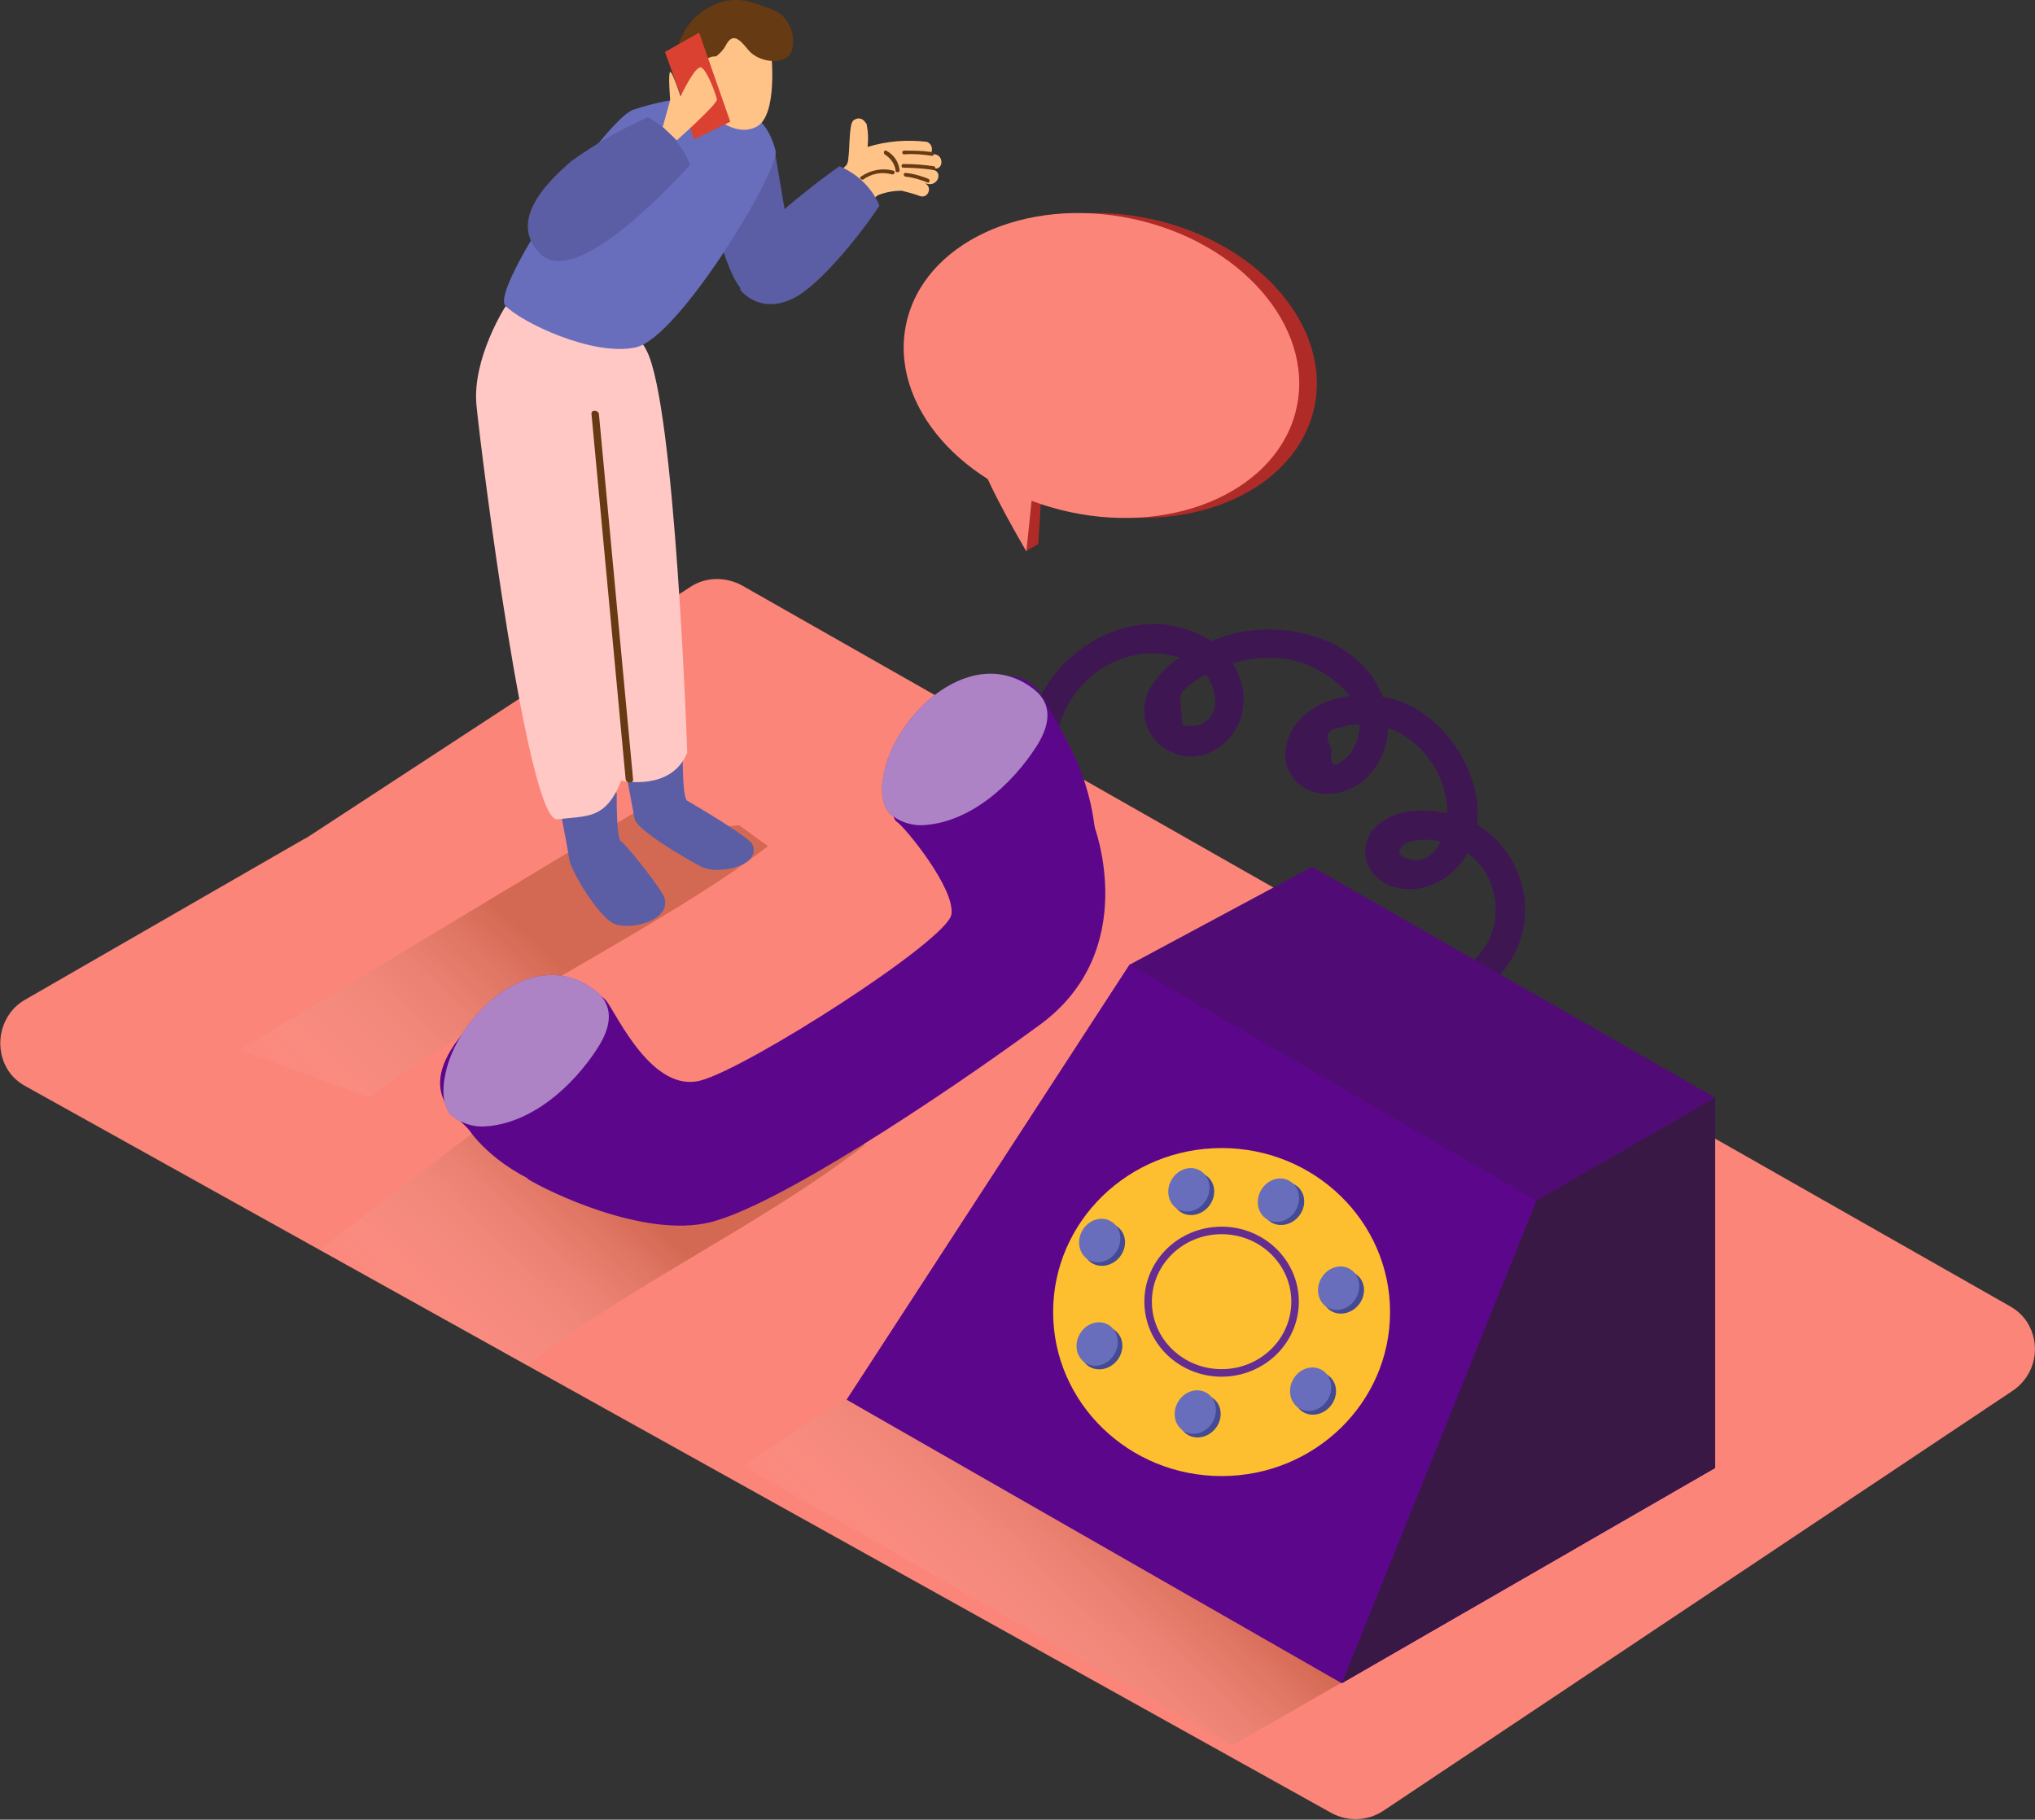 <svg xmlns="http://www.w3.org/2000/svg" xmlns:xlink="http://www.w3.org/1999/xlink" id="Layer_1" x="0px" y="0px" viewBox="0 0 274.2 245.2" style="enable-background:new 0 0 274.2 245.2;" xml:space="preserve"><rect x="0" y="0" width="274.2" height="245.2" fill="#333333" stroke="none"/><style type="text/css">	.st0{fill:#FC857A;}	.st1{opacity:0.32;fill:url(#SVGID_1_);enable-background:new    ;}	.st2{opacity:0.32;fill:url(#SVGID_00000124122419114630082580000007406371972101035682_);enable-background:new    ;}	.st3{opacity:0.32;fill:url(#SVGID_00000127724814299182886080000016345194170948161185_);enable-background:new    ;}	.st4{fill:#5C068C;}	.st5{opacity:0.55;fill:#272322;enable-background:new    ;}	.st6{fill:#DA4131;}	.st7{opacity:0.22;fill:#272322;enable-background:new    ;}	.st8{fill:#FDBF30;}	.st9{fill:#444A93;}	.st10{fill:#686EBC;}	.st11{fill:none;stroke:#662D91;stroke-width:1.015;stroke-miterlimit:10.15;}	.st12{fill:#AF2B27;}	.st13{opacity:0.5;fill:#FFFFFF;enable-background:new    ;}	.st14{fill:#5B5EA5;}	.st15{fill:#FFC8C5;}	.st16{fill:#FFC388;}	.st17{fill:#663A12;}</style><path class="st0" d="M40.9,113.1L3.4,134.7c-3.2,1.8-4.3,6-2.5,9.2c0.6,1.1,1.5,1.9,2.6,2.5l175.9,97.9c2.2,1.2,4.9,1.1,7-0.3 l84.8-56.6c3.1-2.1,3.9-6.2,1.9-9.3c-0.6-0.9-1.4-1.6-2.3-2.1L100,78.9c-2.2-1.2-4.9-1.2-7,0.2l-51.7,33.8L40.9,113.1z"></path><linearGradient id="SVGID_1_" gradientUnits="userSpaceOnUse" x1="33.182" y1="98.237" x2="61.152" y2="128.357" gradientTransform="matrix(1.015 0 0 -1.015 8.174 255.478)">	<stop offset="0" style="stop-color:#FFFFFF;stop-opacity:0"></stop>	<stop offset="1" style="stop-color:#7F2E00"></stop></linearGradient><path class="st1" d="M89.3,107.2l-57,34.3l17.5,6.4c13.6-10.7,40.1-23.3,53.7-33.9c-1.4-0.9-2.6-1.9-3.9-2.8 C88.3,112,97.3,115.8,89.3,107.2z"></path><linearGradient id="SVGID_00000140004839765322044230000013919853962155630781_" gradientUnits="userSpaceOnUse" x1="47.998" y1="68.411" x2="72.608" y2="94.911" gradientTransform="matrix(1.015 0 0 -1.015 8.174 255.478)">	<stop offset="0" style="stop-color:#FFFFFF;stop-opacity:0"></stop>	<stop offset="1" style="stop-color:#7F2E00"></stop></linearGradient><path style="opacity:0.32;fill:url(#SVGID_00000140004839765322044230000013919853962155630781_);enable-background:new    ;" d=" M78.2,141.6l-35.1,26.8L71,184c13.6-10.7,31.9-19.1,45.5-29.7c-1.4-0.9-2.6-1.9-3.9-2.8C101.3,152.3,86.2,150.3,78.2,141.6z"></path><linearGradient id="SVGID_00000103249848227931480930000007642073498985471905_" gradientUnits="userSpaceOnUse" x1="120.528" y1="24.52" x2="144.988" y2="50.87" gradientTransform="matrix(1.015 0 0 -1.015 8.174 255.478)">	<stop offset="0" style="stop-color:#FFFFFF;stop-opacity:0"></stop>	<stop offset="1" style="stop-color:#7F2E00"></stop></linearGradient><path style="opacity:0.32;fill:url(#SVGID_00000103249848227931480930000007642073498985471905_);enable-background:new    ;" d=" M166.3,178.6c-0.1-0.2-0.1-0.5,0-0.7c0.1-0.3-3.7-1-3.5-1.3c0.2-0.6-2.3-0.8-2.1-1.4c-6.4-2.9-7.8-3.8-12.6-8.6l-48.1,30.9l66,37.7 l46.1-26.4C212.1,208.3,174.1,187.2,166.3,178.6z"></path><path class="st4" d="M204.9,118.7c-1-3.2-3.1-5.9-5.9-7.6c0.8-6.4-3.7-13.6-9.4-16.2c-1.1-0.5-2.2-0.8-3.3-1 c-3.1-8.1-13.5-10.6-21.2-8.2c-0.6,0.2-1.2,0.4-1.9,0.7c-0.4-0.3-0.8-0.5-1.2-0.7c-9.1-4.7-20,1.6-22.9,10.8c-0.7,2.4,3,3.4,3.7,1 c1.5-4.8,5.5-8.4,10.4-9.3c1.9-0.3,3.9-0.2,5.8,0.4c-1.6,1-3,2.4-4,4.1c-1.7,2.9-0.7,6.6,2.2,8.3c0.3,0.2,0.7,0.3,1,0.5 c3.9,1.6,8.1-1.3,9.1-5.2c0.6-2.4,0.1-4.8-1.2-6.9c2.1-0.7,4.3-0.9,6.6-0.7c3.6,0.4,6.9,2.3,9.2,5.1c-2.1,0.2-4.1,1-5.7,2.2 c-2.7,2-4.2,6.1-1.8,9c2.4,2.9,6.9,2.3,9.4,0.1c2-1.8,3.2-4.3,3.2-7c1.8,0.6,3.3,1.6,4.6,3c1.9,2,3.1,4.7,3.4,7.5c0,0.3,0,0.7,0,1 c-3.2-0.7-7.2-0.6-9.6,1.8c-1.9,1.8-1.9,4.8-0.1,6.6c0.4,0.5,1,0.8,1.5,1.1c3.5,1.7,7.8,0.2,10.1-2.9c0.3-0.4,0.6-0.8,0.8-1.3 c1.6,1.2,2.9,2.9,3.4,4.8c2,6.5-2.9,12.3-9.4,12.5c-2.5,0.1-2.5,3.9,0,3.9C200.7,135.9,207.6,127.6,204.9,118.7z M163.7,95.3 c-0.6,2.1-2.1,2.9-4.4,2.4l-0.3-3.9c0.4-1,1.9-2.1,3.5-2.9C163.5,92.2,163.9,93.7,163.7,95.3L163.7,95.3z M181.4,102.1 c-1.6,1.6-2.3,1.2-2-1.2c-1-1.8-0.6-2.7,1.3-2.9c0.8-0.3,1.6-0.4,2.5-0.4c0,0.9-0.2,1.9-0.6,2.7C182.4,101,182,101.6,181.4,102.1 L181.4,102.1z M190,115.8c-2.7-0.6-1.2-2.4,0.9-2.6c1.1-0.1,2.2-0.1,3.2,0.2C193.4,115,192,116.3,190,115.8L190,115.8z"></path><path class="st5" d="M204.9,118.7c-1-3.2-3.1-5.9-5.9-7.6c0.8-6.4-3.7-13.6-9.4-16.2c-1.1-0.5-2.2-0.8-3.3-1 c-3.1-8.1-13.5-10.6-21.2-8.2c-0.6,0.2-1.2,0.4-1.9,0.7c-0.4-0.3-0.8-0.5-1.2-0.7c-9.1-4.7-20,1.6-22.9,10.8c-0.7,2.4,3,3.4,3.7,1 c1.5-4.8,5.5-8.4,10.4-9.3c1.9-0.3,3.9-0.2,5.8,0.4c-1.6,1-3,2.4-4,4.1c-1.7,2.9-0.7,6.6,2.2,8.3c0.3,0.2,0.7,0.3,1,0.5 c3.9,1.6,8.1-1.3,9.1-5.2c0.6-2.4,0.1-4.8-1.2-6.9c2.1-0.7,4.3-0.9,6.6-0.7c3.6,0.4,6.9,2.3,9.2,5.1c-2.1,0.2-4.1,1-5.7,2.2 c-2.7,2-4.2,6.1-1.8,9c2.4,2.9,6.9,2.3,9.4,0.1c2-1.8,3.2-4.3,3.2-7c1.8,0.6,3.3,1.6,4.6,3c1.9,2,3.1,4.7,3.4,7.5c0,0.3,0,0.7,0,1 c-3.2-0.7-7.2-0.6-9.6,1.8c-1.9,1.8-1.9,4.8-0.1,6.6c0.4,0.5,1,0.8,1.5,1.1c3.5,1.7,7.8,0.2,10.1-2.9c0.3-0.4,0.6-0.8,0.8-1.3 c1.6,1.2,2.9,2.9,3.4,4.8c2,6.5-2.9,12.3-9.4,12.5c-2.5,0.1-2.5,3.9,0,3.9C200.7,135.9,207.6,127.6,204.9,118.7z M163.7,95.3 c-0.6,2.1-2.1,2.9-4.4,2.4l-0.3-3.9c0.4-1,1.9-2.1,3.5-2.9C163.5,92.2,163.9,93.7,163.7,95.3L163.7,95.3z M181.4,102.1 c-1.6,1.6-2.3,1.2-2-1.2c-1-1.8-0.6-2.7,1.3-2.9c0.8-0.3,1.6-0.4,2.5-0.4c0,0.9-0.2,1.9-0.6,2.7C182.4,101,182,101.6,181.4,102.1 L181.4,102.1z M190,115.8c-2.7-0.6-1.2-2.4,0.9-2.6c1.1-0.1,2.2-0.1,3.2,0.2C193.4,115,192,116.3,190,115.8L190,115.8z"></path><path class="st6" d="M199.5,146.8c-6.1-2.8-12.2-5.6-18.3-8.4c-5.7-2.6-12.6-6.3-12.2-13.6c0-0.8-1.2-0.8-1.2,0 c-0.3,6,4.2,10.2,9.1,12.8c7.1,3.8,14.6,6.8,21.9,10.1C199.6,148.2,200.2,147.1,199.5,146.8z"></path><path class="st6" d="M201.4,133.4v12.2c0,0.3,0.3,0.6,0.6,0.6c0.3,0,0.6-0.3,0.6-0.6v-12.2c0-0.3-0.3-0.6-0.6-0.6 C201.6,132.8,201.4,133.1,201.4,133.4z"></path><path class="st6" d="M193.4,159.5c-3.4-5.9-9.9-8.8-16.1-10.7c-6.9-2.2-14.6-3.7-21.4-0.2c-0.2,0.1-0.3,0.3-0.3,0.5 c-1.9,0.8-3.7,1.7-5.4,2.7c-5.1,3.1-11.3,7.4-13.9,13c-2.6,5.8-0.3,13.2,1.7,18.9c2,5.7,5.4,11.1,10.9,14.1c5.5,3,12.2,3.8,18.5,2.9 c6.6-1,14-3.3,19.4-7.3C196.4,186.4,199.3,169.6,193.4,159.5z M188.7,190.2c-4.2,4.3-10.3,6.5-16,8.1c-5.9,1.6-12.2,2.2-18.1,0.5 c-5.8-1.6-10.6-5.5-13.4-10.8c-2.9-5.4-4.5-11.3-4.8-17.4c-0.1-7.4,6.3-12.2,11.8-16.1c5.8-4.1,12.7-7.2,19.9-5.6 c0.3,0.1,0.7-0.2,0.7-0.5c0-0.2,0-0.4-0.1-0.5c2,0.3,4,0.7,5.9,1.3c5.3,1.5,10.9,3.4,14.9,7.3c4.3,4.2,5.6,10.4,5.3,16.2 C194.7,179,193.1,185.7,188.7,190.2z"></path><path class="st6" d="M174.5,174.1c-0.9-5-4.7-8.9-9.7-9.9c1.5-0.7,3-1.3,4.4-1.9c0.7-0.3,0.4-1.5-0.3-1.2c-2.1,0.8-4.1,1.8-6.1,2.9 l0,0c-0.2,0-0.4,0.1-0.5,0.3c-3.5,2.2-6.5,5.1-6.8,9.5c-0.5,5.8,5.2,10.3,10.7,10.6C171.8,184.7,175.4,179.6,174.5,174.1z  M164.6,183.1c-5.2-1-9.5-5.8-7.6-11.2c1.1-2.8,3.2-5.2,5.9-6.6c4.6,0.2,8.6,3.3,10,7.7C174.8,178.6,170.8,184.3,164.6,183.1 L164.6,183.1z"></path><path class="st6" d="M170.3,172.4c-1-2.5-4.3-1.9-5.8-3.7c-0.5-0.6-1.3,0.3-0.9,0.9c0.8,0.8,1.9,1.4,3,1.7c0.7,0.2,1.4,0.5,2,0.9 c-0.3-0.1-0.6,0-0.7,0.2c0,0,0,0.1-0.1,0.1l-0.4,2c-0.1,0.3,0,0.5,0.3,0.7C169.4,176,170.9,174.1,170.3,172.4z M168.7,174.2l0.3-1.4 c0-0.1,0-0.2,0-0.3c0.1,0.2,0.2,0.4,0.2,0.6C169.2,173.4,169.1,174,168.7,174.2L168.7,174.2z"></path><polygon class="st4" points="114.1,188.6 180.8,226.8 231.1,197.8 231.1,147.9 176.8,116.8 152.2,130 "></polygon><polygon class="st4" points="231.1,147.9 207,161.8 180.8,226.8 231.1,197.8 "></polygon><polygon class="st7" points="114.1,188.6 180.8,226.8 231.1,197.8 231.1,147.9 176.8,116.8 152.2,130 "></polygon><polygon class="st5" points="231.1,147.9 207,161.8 180.8,226.8 231.1,197.8 "></polygon><polygon class="st4" points="207,161.8 152.2,130 114.1,188.6 180.8,226.8 "></polygon><ellipse class="st8" cx="164.6" cy="176.8" rx="22.7" ry="22.1"></ellipse><ellipse transform="matrix(0.645 -0.764 0.764 0.645 -75.259 173.276)" class="st9" cx="148.8" cy="167.6" rx="3" ry="2.7"></ellipse><ellipse transform="matrix(0.5 -0.866 0.866 0.5 -70.719 211.899)" class="st10" cx="148.2" cy="167.2" rx="3" ry="2.7"></ellipse><ellipse transform="matrix(0.645 -0.764 0.764 0.645 -65.712 180.05)" class="st9" cx="160.8" cy="160.7" rx="3" ry="2.7"></ellipse><ellipse transform="matrix(0.5 -0.866 0.866 0.5 -58.727 218.909)" class="st10" cx="160.2" cy="160.3" rx="3" ry="2.7"></ellipse><ellipse transform="matrix(0.645 -0.764 0.764 0.645 -62.459 189.731)" class="st9" cx="172.9" cy="162.1" rx="3" ry="2.7"></ellipse><ellipse transform="matrix(0.5 -0.866 0.866 0.5 -53.876 229.999)" class="st10" cx="172.2" cy="161.7" rx="3" ry="2.7"></ellipse><ellipse transform="matrix(0.645 -0.764 0.764 0.645 -68.717 200.184)" class="st9" cx="181" cy="174" rx="3" ry="2.7"></ellipse><ellipse transform="matrix(0.5 -0.866 0.866 0.5 -60.166 243.011)" class="st10" cx="180.4" cy="173.6" rx="3" ry="2.7"></ellipse><ellipse transform="matrix(0.645 -0.764 0.764 0.645 -80.429 202.128)" class="st9" cx="177.2" cy="187.6" rx="3" ry="2.7"></ellipse><ellipse transform="matrix(0.5 -0.866 0.866 0.5 -73.818 246.53)" class="st10" cx="176.6" cy="187.2" rx="3" ry="2.7"></ellipse><ellipse transform="matrix(0.645 -0.764 0.764 0.645 -85.981 177.953)" class="st9" cx="148.4" cy="181.5" rx="3" ry="2.7"></ellipse><ellipse transform="matrix(0.5 -0.866 0.866 0.5 -82.901 218.55)" class="st10" cx="147.8" cy="181.1" rx="3" ry="2.7"></ellipse><ellipse transform="matrix(0.645 -0.764 0.764 0.645 -88.342 191.355)" class="st9" cx="161.7" cy="190.7" rx="3" ry="2.7"></ellipse><ellipse transform="matrix(0.5 -0.866 0.866 0.5 -84.293 234.636)" class="st10" cx="161.1" cy="190.3" rx="3" ry="2.7"></ellipse><ellipse class="st11" cx="164.6" cy="175.4" rx="9.9" ry="9.6"></ellipse><path class="st12" d="M140.3,66.7c0,0.4-0.4,6.6-0.4,6.6l-1.7,1v-8.2"></path><ellipse transform="matrix(0.209 -0.978 0.978 0.209 71.153 186.444)" class="st12" cx="150.8" cy="49.2" rx="20.2" ry="26.9"></ellipse><ellipse transform="matrix(0.209 -0.978 0.978 0.209 69.279 184.103)" class="st0" cx="148.4" cy="49.2" rx="20.2" ry="26.9"></ellipse><path class="st0" d="M139.2,65.5l-0.9,8.8c0,0-8.4-14.1-6.8-15.8C133.1,56.9,139.6,61.8,139.2,65.5z"></path><path class="st4" d="M147.4,111.2c0,0,6.5,16.8-7.3,26.9c-13.8,10.1-35.5,24.4-44.4,26.6s-22-4.2-24.7-5.9c0,0,17.9-9.4,23.5-8.4 c5.7,0.7,11.4-0.3,16.5-2.9c3.4-2,27-18.4,27.5-21.1C138.9,123.8,147.4,111.2,147.4,111.2z"></path><path class="st6" d="M75.6,135.5v0.7c0,0.3,0.3,0.6,0.6,0.6c0.3,0,0.6-0.3,0.6-0.6v-0.7c0-0.3-0.3-0.6-0.6-0.6 C75.9,134.9,75.6,135.2,75.6,135.5z"></path><path class="st4" d="M134.6,91.3c2.1-0.6,4.4,0.3,5.6,2.2c1.5,2.5,2.9,5,4.2,7.6c4.6,9.3,4.8,21.1-2,29.6 c-6.6,8.1-15.9,14.1-24.6,19.6c-37.8,23.6-53.2,4-54.5,2.1c-1.3-1.9-8.2-5.1-0.2-14s17.1-5.6,18.7-3.4c1.5,2.1,6.2,12.3,12.6,10.6 s33.3-18.9,33.8-22.4c0.5-3.5-6.3-11.8-7.4-12.5C119.5,110,118.5,95.5,134.6,91.3z"></path><path class="st4" d="M120.8,110.3c1,0.6,2.2,0.9,3.3,0.9c6.5-0.2,12.3-5.5,15.6-10.7c1.7-2.7,2.3-5.6-0.5-7.7 c-5.6-4.3-12.2-1.1-16.2,3.7c-1.7,2-3,4.3-3.7,6.8c-0.5,2-0.9,4.6,0.6,6.4C120.3,109.9,120.5,110.1,120.8,110.3z"></path><path class="st4" d="M61.7,150.9c1,0.6,2.2,0.9,3.3,0.9c6.5-0.2,12.3-5.5,15.6-10.7c1.7-2.7,2.3-5.6-0.5-7.7 c-5.6-4.3-12.2-1.1-16.2,3.7c-1.7,2-3,4.3-3.7,6.8c-0.5,2-0.9,4.6,0.6,6.4C61.1,150.5,61.4,150.7,61.7,150.9z"></path><path class="st13" d="M120.8,110.3c1,0.6,2.2,0.9,3.3,0.9c6.5-0.2,12.3-5.5,15.6-10.7c1.7-2.7,2.3-5.6-0.5-7.7 c-5.6-4.3-12.2-1.1-16.2,3.7c-1.7,2-3,4.3-3.7,6.8c-0.5,2-0.9,4.6,0.6,6.4C120.3,109.9,120.5,110.1,120.8,110.3z"></path><path class="st13" d="M61.7,150.9c1,0.6,2.2,0.9,3.3,0.9c6.5-0.2,12.3-5.5,15.6-10.7c1.7-2.7,2.3-5.6-0.5-7.7 c-5.6-4.3-12.2-1.1-16.2,3.7c-1.7,2-3,4.3-3.7,6.8c-0.5,2-0.9,4.6,0.6,6.4C61.1,150.5,61.4,150.7,61.7,150.9z"></path><path class="st14" d="M83.1,106.8c0,0-0.1,6.2,0.6,6.6c0.7,0.4,5.5,6.5,5.8,7.5c1.1,3.2-4.8,4.6-6.9,3.5s-5.7-7.1-5.9-8.6 s-2-10.8-2-10.8"></path><path class="st14" d="M92,101.3c0,0-0.1,6.2,0.6,6.6c0.7,0.4,8.4,4.9,8.8,5.9c1.2,3-4.8,4.1-6.9,3s-8.8-5-9-6.5 c-0.3-1.5-2-10.8-2-10.8"></path><path class="st15" d="M68.1,41.3c0,0-4.5,7-3.9,13.3c0.6,6.3,6.9,56.3,10.9,55.8s6.5,0.1,8.6-5.2c0,0,6.8,1.5,8.9-3.8 c0,0-1.6-46.9-5.5-54.2C83.3,39.7,68.1,41.3,68.1,41.3z"></path><path class="st16" d="M125.8,22.9c-1.1-0.3-2.3-0.5-3.4-0.6c1.2,0,2.3,0.1,3.5,0.4c1.2,0.2,1.3-1.7,0.1-1.9l-0.6-0.1 c0.3-0.4,0.2-1.1-0.2-1.4c-0.1-0.1-0.3-0.2-0.4-0.2c-2.6-0.3-5.3-0.1-7.9,0.7c0.1-1,0.1-1.9-0.1-2.9c0-0.2-0.1-0.3-0.2-0.4 c-0.3-0.5-0.9-0.7-1.4-0.4c-0.3,0.1-0.4,0.4-0.5,0.7c-0.3,1.5-0.2,3-0.4,4.6c0,0.3-0.1,0.5-0.2,0.8c-1.2,1.2-2.3,2.4-3.5,3.7 c-0.8,0.9,0.7,1.9,1.5,1.1c0.1,0.2,0.3,0.3,0.5,0.4l-0.1,0.2c-0.2,0.2-0.2,0.6-0.1,0.9l-0.1,0.1c-0.9,0.9,0.3,2.3,1.2,1.5l0.3-0.3 c0.3,0.2,0.8,0.1,1.1-0.2c0,0,0-0.1,0.1-0.1c0.7-1.2,1.7-2.2,2.9-2.9l0.4-0.3c1-0.4,2.1-0.6,3.2-0.6c0.8,0.2,1.6,0.4,2.4,0.7 c0.5,0.2,1,0,1.2-0.5c0.2-0.5,0-1-0.5-1.2l0.5,0.1C126.4,25,127,23.2,125.8,22.9z"></path><path class="st17" d="M125.6,20.5c-1.3-0.2-2.5-0.2-3.8-0.2c-0.3,0-0.3,0.5,0,0.5c1.3-0.1,2.5,0,3.8,0.2 C125.9,21,125.9,20.5,125.6,20.5z"></path><path class="st17" d="M125.8,22.4c-1.3-0.2-2.7-0.3-4.1-0.3c-0.3,0-0.3,0.5,0,0.5c1.4,0,2.7,0.1,4.1,0.3 C126.1,22.9,126.1,22.4,125.8,22.4z"></path><path class="st17" d="M120.4,23c-1.5-0.4-3.1-0.1-4.4,0.8c-0.3,0.2,0.1,0.5,0.3,0.4c1.1-0.8,2.5-1.1,3.9-0.7c0.1,0,0.3,0,0.3-0.2 C120.6,23.2,120.6,23.1,120.4,23z"></path><path class="st17" d="M121.2,22.9c-0.1-1.1-0.8-2.1-1.8-2.6c-0.3-0.1-0.4,0.3-0.2,0.5c0.8,0.5,1.4,1.3,1.5,2.3 C120.8,23.3,121.3,23.2,121.2,22.9z"></path><path class="st17" d="M125.1,24.1c-1-0.4-2-0.7-3.1-0.8c-0.3,0-0.3,0.4,0,0.5c1,0.1,2,0.4,3,0.8C125.2,24.7,125.4,24.3,125.1,24.1z"></path><path class="st14" d="M104.4,20.4l2.3,13.6c0,0-1.7,5.1-5.3,5.7s-6.4-16.3-6.4-16.3"></path><path class="st10" d="M93.6,13.1c-2.8,0.2-5.6,0.8-8.3,1.7C81.7,16,66,39,68.1,41.2s11.8,6.9,17.6,5.6c5.8-1.3,19.4-23.9,18.8-26.5 c-1.5-5.9-6-5.9-6-5.9"></path><path class="st16" d="M103.9,7c0,0,1,8.6-2,10.1c-3,1.5-6.5-1.7-7.5-3.6s-2-11.4,3.8-10.7C104,3.5,103.9,7,103.9,7z"></path><path class="st17" d="M104.1,1.3c-2.4-0.8-5.2-2.6-9.4,0.2S89.1,12.1,94.2,14l1-2.8c-0.4-0.6-0.7-1.3-0.6-2c0-0.9,0.8-1.6,1.7-1.6 c0.1,0,0.2,0,0.2,0c0.5-0.4,1-0.9,1.3-1.5c0.9-1.7,1.8-0.9,3,0.6c1.2,1.5,3.9,2,5.3,1S107.1,2.4,104.1,1.3z"></path><path class="st14" d="M87.3,15.8c-3.6,1.6-7.1,3.6-10.3,5.9c-4.1,3.5-8.3,8.4-4.2,12.5c4.6,4.6,16.8-8.3,20.2-12 C91.9,19.5,89.9,17.2,87.3,15.8z"></path><path class="st14" d="M113.1,22.4c-3.1,2.2-6.1,4.6-9,7.2L99.7,39c0,0,2.6,3.6,7.4,1.1c3.4-1.8,8.8-8.4,11.4-12.4 C117.5,25.3,115.5,23.4,113.1,22.4z"></path><polygon class="st6" points="91.8,13.1 89.6,7 94.2,4.4 98.4,16.4 93.5,18.8 "></polygon><path class="st16" d="M89.3,17.1l1-3.6c0,0-0.3-3.7,0-3.8c0.3-0.1,1.4,3.3,1.4,3.3s2-4.3,2.8-3.9s2,3.7,2.1,4.3 c0.1,0.6-5.4,5.5-5.4,5.5"></path><path class="st17" d="M80.7,55.8c-0.1-0.6-1.1-0.6-1,0l4.6,49.2c0.1,0.6,1.1,0.6,1,0L80.7,55.8z"></path></svg>